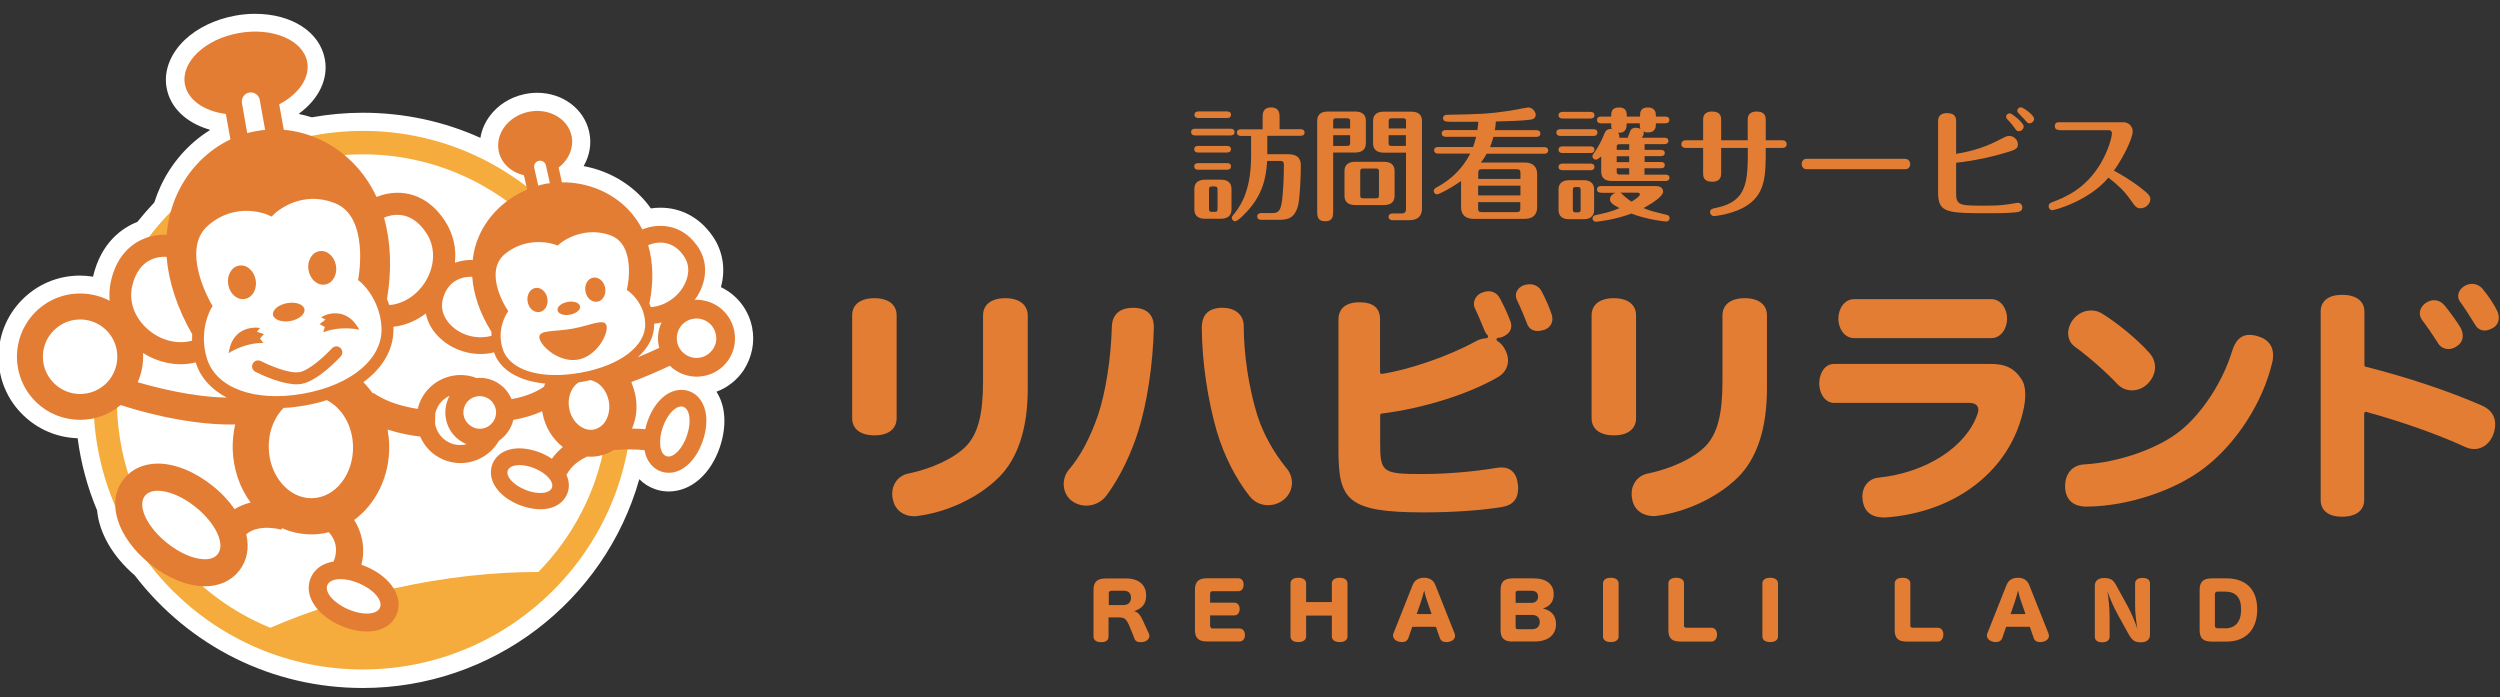 <?xml version="1.0" encoding="utf-8"?>
<!-- Generator: Adobe Illustrator 28.0.0, SVG Export Plug-In . SVG Version: 6.00 Build 0)  -->
<svg version="1.1" id="レイヤー_1" xmlns="http://www.w3.org/2000/svg" xmlns:xlink="http://www.w3.org/1999/xlink" x="0px"
	 y="0px" viewBox="0 0 208 58" style="enable-background:new 0 0 208 58;" xml:space="preserve">
<rect x="0" y="0" width="208" height="58" fill="#333333" stroke="none"/>
<style type="text/css">
	.st0{fill:#E37D34;}
	.st1{fill:#FFFFFF;}
	.st2{fill:#F5AC3C;}
</style>
<g>
	<g>
		<g>
			<g>
				<path class="st0" d="M102.38,10.71c0.12,0,0.34,0.04,0.34,0.28c0,0.25-0.23,0.28-0.34,0.28h-2.94c-0.13,0-0.34-0.04-0.34-0.28
					c0-0.25,0.22-0.28,0.34-0.28H102.38z M102.08,12.14c0.12,0,0.34,0.03,0.34,0.27c0,0.25-0.23,0.28-0.34,0.28h-2.38
					c-0.12,0-0.34-0.03-0.34-0.28c0-0.25,0.23-0.27,0.34-0.27H102.08z M102.08,13.57c0.12,0,0.34,0.03,0.34,0.27
					c0,0.25-0.23,0.28-0.34,0.28h-2.38c-0.12,0-0.34-0.03-0.34-0.27c0-0.26,0.23-0.28,0.34-0.28H102.08z M102.46,17.43
					c0,0.6-0.44,0.77-0.89,0.77h-1.31c-0.52,0-0.89-0.22-0.89-0.77v-1.71c0-0.6,0.44-0.77,0.89-0.77h1.31
					c0.52,0,0.89,0.21,0.89,0.77V17.43z M102.08,9.27c0.12,0,0.34,0.03,0.34,0.27c0,0.26-0.23,0.28-0.34,0.28h-2.36
					c-0.12,0-0.34-0.03-0.34-0.27c0-0.25,0.23-0.28,0.34-0.28H102.08z M101.3,15.78c0-0.2-0.05-0.27-0.26-0.27h-0.18
					c-0.23,0-0.27,0.07-0.27,0.27v1.59c0,0.2,0.05,0.26,0.27,0.26h0.18c0.22,0,0.26-0.06,0.26-0.26V15.78z M104.08,11.31h-0.83
					c-0.11,0-0.34-0.03-0.34-0.28c0-0.24,0.22-0.27,0.34-0.27h1.8V9.73c0-0.25,0-0.79,0.71-0.79c0.7,0,0.7,0.56,0.7,0.79v1.02h1.74
					c0.11,0,0.34,0.03,0.34,0.28c0,0.24-0.22,0.27-0.34,0.27h-2.76v1.53h1.72c1.07,0,1.07,0.67,1.07,1.01c0,0.7-0.07,2.69-0.24,3.3
					c-0.32,1.15-1,1.15-1.75,1.15h-1.3c-0.11,0-0.34-0.03-0.34-0.28c0-0.24,0.22-0.28,0.34-0.28h0.79c0.43,0,0.74,0,0.88-0.71
					c0.18-0.87,0.21-2.8,0.21-3.31c0-0.2-0.05-0.32-0.32-0.32h-1.07c-0.12,1.97-0.68,3.04-1.51,4.02c-0.24,0.28-0.92,1-1.15,1
					c-0.17,0-0.28-0.14-0.28-0.28c0-0.09,0.03-0.15,0.09-0.21c0.51-0.63,1.51-1.86,1.51-4.92V11.31z"/>
				<path class="st0" d="M110.92,17.54c0,0.4,0,0.87-0.66,0.87c-0.67,0-0.67-0.46-0.67-0.85v-7.51c0-0.6,0.43-0.77,0.89-0.77h2.27
					c0.52,0,0.89,0.21,0.89,0.77v1.87c0,0.61-0.45,0.77-0.89,0.77h-1.83V17.54z M112.33,10.69v-0.58c0-0.2-0.05-0.27-0.27-0.27
					h-0.87c-0.22,0-0.27,0.06-0.27,0.27v0.58H112.33z M110.92,11.25v0.89h1.14c0.22,0,0.27-0.07,0.27-0.27v-0.62H110.92z
					 M116.03,16.29c0,0.61-0.43,0.77-0.89,0.77h-2.39c-0.52,0-0.89-0.21-0.89-0.77v-2.06c0-0.61,0.45-0.77,0.89-0.77h2.39
					c0.52,0,0.89,0.21,0.89,0.77V16.29z M114.73,14.29c0-0.21-0.05-0.27-0.26-0.27h-1.04c-0.22,0-0.26,0.07-0.26,0.27v1.94
					c0,0.21,0.04,0.27,0.26,0.27h1.04c0.22,0,0.26-0.07,0.26-0.27V14.29z M115.13,12.7c-0.52,0-0.89-0.21-0.89-0.77v-1.87
					c0-0.6,0.43-0.77,0.89-0.77h2.29c0.52,0,0.89,0.21,0.89,0.77v7.29c0,0.54-0.27,0.97-1.05,0.97h-1.39
					c-0.12,0-0.34-0.04-0.34-0.28c0-0.25,0.23-0.28,0.34-0.28h0.72c0.32,0,0.39-0.14,0.39-0.39V12.7H115.13z M116.98,10.69v-0.58
					c0-0.2-0.04-0.27-0.26-0.27h-0.92c-0.21,0-0.26,0.06-0.26,0.27v0.58H116.98z M115.53,11.25v0.62c0,0.21,0.05,0.27,0.26,0.27
					h1.18v-0.89H115.53z"/>
				<path class="st0" d="M123.69,12.78c-0.16,0.31-0.29,0.5-0.48,0.74h3.63c0.79,0,1.05,0.44,1.05,0.97v2.75
					c0,0.55-0.28,0.97-1.05,0.97h-4.23c-0.78,0-1.05-0.44-1.05-0.97v-2.18c-0.94,0.66-1.85,1.11-1.99,1.11s-0.28-0.11-0.28-0.28
					s0.12-0.23,0.2-0.28c0.73-0.39,1.99-1.18,2.83-2.83h-2.66c-0.11,0-0.34-0.03-0.34-0.28c0-0.24,0.22-0.27,0.34-0.27h2.9
					c0.06-0.18,0.16-0.44,0.26-0.85h-2.53c-0.11,0-0.34-0.03-0.34-0.28c0-0.24,0.22-0.28,0.34-0.28h2.63
					c0.04-0.25,0.06-0.44,0.08-0.69c-1.98,0.01-2.51,0.02-2.72-0.03c-0.22-0.05-0.22-0.24-0.22-0.27c0-0.28,0.29-0.28,0.38-0.28
					c2.72-0.05,3.4-0.07,5.2-0.34c0.23-0.04,1.43-0.27,1.51-0.27c0.35,0,0.62,0.36,0.62,0.61c0,0.23-0.15,0.37-0.44,0.41
					c-0.65,0.09-1.79,0.12-2.87,0.15c-0.03,0.38-0.06,0.56-0.09,0.72h3.45c0.11,0,0.34,0.03,0.34,0.28c0,0.24-0.22,0.28-0.34,0.28
					h-3.57c-0.06,0.21-0.12,0.46-0.28,0.85h4.5c0.11,0,0.34,0.02,0.34,0.27s-0.22,0.28-0.34,0.28H123.69z M126.5,14.89v-0.52
					c0-0.19-0.06-0.29-0.29-0.29h-2.93c-0.23,0-0.29,0.1-0.29,0.29v0.52H126.5z M122.98,15.45v0.81h3.52v-0.81H122.98z
					 M122.98,16.82v0.54c0,0.19,0.06,0.29,0.29,0.29h2.93c0.23,0,0.29-0.1,0.29-0.29v-0.54H122.98z"/>
				<path class="st0" d="M132.57,10.75c0.13,0,0.34,0.04,0.34,0.28c0,0.25-0.23,0.28-0.34,0.28h-2.74c-0.13,0-0.34-0.04-0.34-0.28
					c0-0.25,0.22-0.28,0.34-0.28H132.57z M132.32,9.31c0.13,0,0.34,0.03,0.34,0.28s-0.22,0.27-0.34,0.27h-2.31
					c-0.12,0-0.34-0.03-0.34-0.27c0-0.25,0.23-0.28,0.34-0.28H132.32z M132.32,12.18c0.13,0,0.34,0.03,0.34,0.27
					c0,0.25-0.22,0.28-0.34,0.28h-2.31c-0.12,0-0.34-0.03-0.34-0.28s0.23-0.27,0.34-0.27H132.32z M132.32,13.61
					c0.13,0,0.34,0.03,0.34,0.28s-0.22,0.27-0.34,0.27h-2.31c-0.12,0-0.34-0.03-0.34-0.27c0-0.25,0.23-0.28,0.34-0.28H132.32z
					 M132.63,17.47c0,0.6-0.43,0.77-0.89,0.77h-1.18c-0.52,0-0.89-0.22-0.89-0.77v-1.71c0-0.6,0.45-0.77,0.89-0.77h1.18
					c0.52,0,0.89,0.22,0.89,0.77V17.47z M131.51,15.82c0-0.2-0.04-0.26-0.26-0.26c-0.31,0-0.39,0-0.39,0.26v1.59
					c0,0.2,0.05,0.26,0.27,0.26c0.31,0,0.38,0,0.38-0.26V15.82z M136.82,14.01v0.52h1.75c0.1,0,0.33,0.02,0.33,0.26
					c0,0.24-0.23,0.27-0.33,0.27h-4.46c-0.45,0-0.89-0.17-0.89-0.77v-1.27c-0.32,0.26-0.38,0.26-0.45,0.26
					c-0.17,0-0.28-0.14-0.28-0.28c0-0.09,0.02-0.12,0.06-0.17c0.49-0.66,0.75-1.25,0.93-1.7c0.06-0.15,0.19-0.45,0.62-0.39
					c-0.05-0.12-0.05-0.18-0.05-0.48h-0.84c-0.11,0-0.34-0.03-0.34-0.28s0.22-0.28,0.34-0.28h0.84c0-0.33,0-0.76,0.66-0.76
					c0.63,0,0.64,0.44,0.64,0.76h1.1c0-0.32,0-0.76,0.66-0.76c0.66,0,0.66,0.49,0.66,0.76h0.78c0.1,0,0.34,0.02,0.34,0.28
					c0,0.25-0.23,0.28-0.34,0.28h-0.78c0,0.28,0,0.76-0.67,0.76c-0.19,0-0.3-0.05-0.37-0.09c0.02,0.05,0.03,0.09,0.03,0.15
					c0,0.18-0.13,0.33-0.17,0.38h1.9c0.09,0,0.32,0.02,0.32,0.26c0,0.24-0.22,0.27-0.32,0.27h-1.66v0.48h1.36
					c0.09,0,0.32,0.02,0.32,0.26c0,0.24-0.23,0.26-0.32,0.26h-1.36v0.49h1.36c0.09,0,0.32,0.01,0.32,0.26
					c0,0.24-0.23,0.26-0.32,0.26H136.82z M133.21,16.03c-0.12,0-0.34-0.03-0.34-0.27c0-0.25,0.23-0.28,0.34-0.28h4.56
					c0.6,0,0.6,0.42,0.6,0.46c0,0.49-1.36,1.22-1.63,1.37c0.54,0.23,0.68,0.26,1.95,0.57c0.21,0.05,0.22,0.22,0.22,0.27
					c0,0.15-0.11,0.28-0.28,0.28c-0.12,0-1.57-0.15-2.9-0.66c-1.45,0.55-2.94,0.68-2.95,0.68c-0.14,0-0.28-0.11-0.28-0.28
					c0-0.02,0-0.22,0.25-0.27c0.84-0.18,1.25-0.27,1.99-0.58c-0.65-0.34-0.79-0.51-0.79-0.74c0-0.21,0.17-0.45,0.49-0.54H133.21z
					 M135.55,12.48V12h-0.78c-0.22,0-0.26,0.06-0.26,0.26v0.21H135.55z M134.51,13v0.49h1.04V13H134.51z M134.51,14.01v0.24
					c0,0.2,0.04,0.27,0.26,0.27h0.78v-0.52H134.51z M135.34,10.26c0,0.31-0.01,0.83-0.72,0.78c0.06,0.09,0.14,0.22,0.1,0.42h0.7
					c0.03-0.08,0.19-0.5,0.23-0.59c0.04-0.1,0.19-0.24,0.42-0.24c0.02,0,0.2,0,0.42,0.09c-0.06-0.12-0.06-0.21-0.06-0.46H135.34z
					 M134.79,16.03c0.07,0.02,0.09,0.03,0.19,0.14c0.3,0.3,0.65,0.53,0.76,0.61c0.2-0.12,0.7-0.43,0.7-0.61
					c0-0.06-0.04-0.14-0.19-0.14H134.79z"/>
				<path class="st0" d="M145.41,11.67v-1.7c0-0.17,0-0.69,0.75-0.69c0.75,0,0.75,0.5,0.75,0.69v1.7h1.36c0.21,0,0.38,0.1,0.38,0.32
					c0,0.07,0,0.32-0.38,0.32h-1.36c0,2.2,0,3.7-1.46,4.72c-1.13,0.79-2.8,0.95-2.85,0.95c-0.16,0-0.32-0.14-0.32-0.33
					c0-0.26,0.16-0.29,0.56-0.37c2.58-0.54,2.58-2.27,2.58-4.97h-2.22v2.1c0,0.19,0,0.71-0.75,0.71c-0.75,0-0.75-0.48-0.75-0.71
					v-2.1h-1.42c-0.2,0-0.39-0.08-0.39-0.31c0-0.31,0.28-0.33,0.39-0.33h1.42V9.99c0-0.19,0-0.71,0.74-0.71
					c0.76,0,0.76,0.48,0.76,0.71v1.68H145.41z"/>
				<path class="st0" d="M158.51,13.22c0.35,0,0.42,0.32,0.42,0.42c0,0.25-0.15,0.44-0.42,0.44h-8.19c-0.35,0-0.42-0.3-0.42-0.43
					c0-0.08,0.03-0.44,0.42-0.44H158.51z"/>
				<path class="st0" d="M162.75,16.14c0,0.97,0.42,0.97,2.32,0.97c0.87,0,1.31-0.01,2.08-0.12c0.11-0.01,0.63-0.12,0.74-0.12
					c0.18,0,0.37,0.15,0.37,0.39c0,0.35-0.34,0.38-0.6,0.41c-0.24,0.02-0.63,0.07-1.96,0.07c-3.75,0-4.45,0-4.45-1.75v-5.87
					c0-0.2,0-0.71,0.75-0.71c0.75,0,0.75,0.48,0.75,0.71v2.68c1.37-0.22,2.51-0.59,3.7-1.22c0.42-0.22,0.53-0.27,0.72-0.27
					c0.42,0,0.72,0.36,0.72,0.7c0,0.42-0.25,0.48-1.64,0.87c-1.42,0.39-2.93,0.61-3.5,0.66V16.14z M168.37,10.52
					c0,0.22-0.2,0.4-0.41,0.4c-0.16,0-0.2-0.06-0.41-0.36c-0.22-0.31-0.41-0.5-0.53-0.62c-0.05-0.05-0.11-0.12-0.11-0.23
					c0-0.17,0.17-0.29,0.33-0.28C167.41,9.46,168.37,10.21,168.37,10.52z M169.24,9.89c0,0.18-0.17,0.37-0.38,0.37
					c-0.15,0-0.18-0.04-0.42-0.32c-0.09-0.1-0.3-0.32-0.49-0.51c-0.05-0.04-0.11-0.11-0.11-0.22c0-0.07,0.05-0.28,0.32-0.28
					C168.28,8.92,169.24,9.55,169.24,9.89z"/>
				<path class="st0" d="M171.34,10.81c-0.11,0-0.38,0-0.38-0.32c0-0.32,0.27-0.32,0.38-0.32h5.32c0.52,0,0.78,0.42,0.78,0.77
					c0,0.53-0.72,2.08-1.56,3.26c0.36,0.19,1.38,0.75,2.37,1.54c0.55,0.43,0.66,0.61,0.66,0.82c0,0.4-0.38,0.77-0.82,0.77
					c-0.33,0-0.44-0.14-0.87-0.76c-0.5-0.7-1.08-1.25-1.8-1.79c-1.62,1.94-4.47,2.71-4.67,2.71c-0.16,0-0.3-0.14-0.3-0.33
					c0-0.23,0.18-0.29,0.27-0.33c0.98-0.37,2.8-1.06,4.09-3.29c0.62-1.07,0.9-2.13,0.9-2.45c0-0.13-0.07-0.26-0.26-0.26H171.34z"/>
			</g>
		</g>
	</g>
	<g>
		<g>
			<path class="st1" d="M62.58,27.26c-0.29-1.51-1.28-2.74-2.6-3.37c0.42-1.51,0.16-3.07-0.75-4.33c-1.05-1.47-2.57-2.28-4.28-2.28
				c-0.29,0-0.56,0.02-0.8,0.06c-0.24-0.35-0.51-0.67-0.8-0.97c-1.27-1.32-2.95-2.21-4.79-2.55c0.5-0.87,0.68-1.87,0.46-2.85
				c-0.42-1.91-2.2-3.25-4.33-3.25c-0.36,0-0.72,0.04-1.08,0.12c-1.17,0.25-2.18,0.9-2.86,1.81c-0.41,0.55-0.68,1.18-0.78,1.82
				c-3.05-1.38-6.37-2.09-9.79-2.09c-1.41,0-2.84,0.13-4.24,0.38c-0.35-0.11-0.7-0.2-1.05-0.27l-0.01-0.04
				c1.64-1.2,2.45-2.86,2.15-4.52c-0.41-2.26-2.74-3.78-5.81-3.78c-0.54,0-1.09,0.05-1.64,0.15c-1.65,0.3-3.14,1.01-4.2,2.01
				c-1.21,1.15-1.77,2.6-1.52,3.99c0.3,1.66,1.64,2.93,3.59,3.49l0.01,0.04c-1.77,1.1-3.21,2.74-4.11,4.69
				c-0.19,0.42-0.36,0.86-0.51,1.32c-0.49,0.52-0.96,1.06-1.41,1.62c-1.26,0.5-3.02,1.7-3.69,4.56c-0.36-0.06-0.73-0.09-1.09-0.09
				c-1.86,0-3.59,0.74-4.88,2.08c-1.25,1.3-1.92,3.02-1.89,4.82c0.04,1.81,0.77,3.49,2.08,4.74c1.22,1.17,2.81,1.84,4.5,1.89
				c0.27,2.06,0.81,4.08,1.62,6.01c0.17,1.87,1.29,3.82,3.12,5.39c4.58,5.96,11.48,9.38,18.98,9.38c10.77,0,20.12-7.18,23.01-17.37
				c0.37,0.37,0.82,0.66,1.32,0.83c0.29,0.1,0.59,0.16,0.9,0.18c0.07,0,0.14,0.01,0.22,0.01c1.85,0,3.48-1.41,4.26-3.68
				c0.33-0.96,0.45-1.97,0.34-2.85c-0.08-0.67-0.3-1.27-0.62-1.77c0.91-0.34,1.69-0.95,2.25-1.77
				C62.56,29.74,62.82,28.49,62.58,27.26z"/>
			<g>
				<g>
					<path class="st2" d="M10.44,27.92c0.07-0.25,0.14-0.51,0.22-0.76C10.24,26.47,10,25.64,10,24.75c0-2.43,1.81-4.39,4.05-4.39
						c0.1,0,0.19,0.01,0.29,0.02c3.75-4.6,9.46-7.54,15.85-7.54c5.71,0,10.87,2.35,14.59,6.14c0.66-0.29,1.39-0.48,2.18-0.53
						c-4.11-4.63-10.1-7.56-16.76-7.56c-9.87,0-18.27,6.42-21.25,15.3c0.22,0.14,0.43,0.3,0.63,0.49
						C9.94,27.04,10.23,27.47,10.44,27.92z"/>
					<path class="st2" d="M52.35,29.97c-0.51,0.46-1.12,0.88-1.81,1.23c0,0.03,0,0.06,0,0.09c0.99,0.43,1.69,1.48,1.69,2.72
						c0,1.33-0.8,2.43-1.89,2.79c-0.72,4.16-2.71,7.89-5.55,10.79c-3.64-0.01-7.71,0.42-11.94,1.35c-0.4,0.09-0.79,0.18-1.19,0.27
						c0.58,0.67,0.8,1.37,0.52,1.88c-0.45,0.8-2.02,0.77-3.52-0.07c-0.38-0.21-0.71-0.45-0.99-0.71c-1.84,0.58-3.57,1.22-5.18,1.92
						c-3.14-1.28-5.89-3.32-8.03-5.89c-0.28-0.14-0.55-0.3-0.82-0.49c-1.76-1.24-2.64-3.08-2.17-4.32
						c-1.12-2.52-1.74-5.31-1.74-8.24c0-0.27,0.01-0.54,0.02-0.81c-0.03,0.03-0.04,0.06-0.07,0.09c-0.54,0.56-1.2,0.92-1.9,1.11
						c0.21,12.18,10.18,22.02,22.4,22.02c12.36,0,22.41-10.06,22.41-22.41C52.59,32.16,52.51,31.05,52.35,29.97z"/>
				</g>
				<g>
					<path class="st0" d="M24.16,26.71c0.72-0.13,1.24-0.57,1.17-0.98c-0.07-0.41-0.72-0.64-1.44-0.51
						c-0.72,0.13-1.25,0.57-1.17,0.98C22.79,26.61,23.44,26.83,24.16,26.71z"/>
					<path class="st0" d="M27.06,23.67c0.63-0.11,1.03-0.83,0.89-1.59c-0.14-0.77-0.76-1.3-1.39-1.18
						c-0.63,0.11-1.03,0.83-0.89,1.59C25.81,23.26,26.43,23.79,27.06,23.67z"/>
					<path class="st0" d="M21.03,30.26C20.9,30.5,21,30.8,21.24,30.93c0.25,0.13,2.5,1.25,3.85,1.01c1.35-0.24,3.07-2.08,3.26-2.29
						c0.19-0.2,0.17-0.52-0.03-0.7c-0.2-0.19-0.52-0.17-0.7,0.03c-0.46,0.5-1.84,1.83-2.7,1.98c-0.87,0.16-2.62-0.61-3.22-0.92
						C21.45,29.92,21.15,30.01,21.03,30.26z"/>
					<path class="st0" d="M20.38,24.87c0.63-0.11,1.03-0.83,0.89-1.59c-0.14-0.77-0.76-1.3-1.39-1.18
						c-0.63,0.11-1.03,0.83-0.89,1.59C19.12,24.46,19.75,24.99,20.38,24.87z"/>
					<path class="st0" d="M20.82,27.3c-0.53,0.09-1.46,0.45-1.74,1.79l-0.06,0.29l0.25-0.15c0.01,0,0.77-0.44,1.73-0.62
						c0.22-0.04,0.44-0.06,0.65-0.07l0.26-0.01l-0.28-0.36l0.33-0.38l-0.59-0.19l0.27-0.31l-0.25-0.03
						C21.4,27.26,21.15,27.24,20.82,27.3z"/>
					<path class="st0" d="M27.49,26.1c-0.33,0.06-0.55,0.17-0.56,0.18l-0.22,0.11l0.37,0.2l-0.49,0.38l0.44,0.24l-0.14,0.44
						l0.25-0.09c0.2-0.07,0.41-0.13,0.64-0.16c0.97-0.17,1.83-0.02,1.83-0.02l0.29,0.05l-0.16-0.25
						C29.01,26.02,28.02,26.01,27.49,26.1z"/>
					<path class="st0" d="M61.09,27.54c-0.27-1.43-1.48-2.5-2.94-2.59c-0.12-0.01-0.23-0.01-0.35,0c0.15-0.2,0.29-0.42,0.4-0.64
						c0.68-1.33,0.61-2.74-0.2-3.87c-1.43-2-3.49-1.8-4.56-1.35c-0.31-0.61-0.7-1.17-1.18-1.67c-1.41-1.46-3.44-2.27-5.51-2.25
						l-0.27-1.23c0.84-0.65,1.29-1.66,1.07-2.65c-0.32-1.46-1.93-2.34-3.6-1.98c-1.67,0.36-2.77,1.84-2.45,3.3
						c0.22,1,1.05,1.73,2.09,1.97l0.27,1.19c-1.78,0.75-3.25,2.14-4.01,3.88c-0.28,0.64-0.45,1.3-0.52,1.98
						c-0.42-0.02-0.94,0.04-1.48,0.23c0.13-1.21-0.14-2.42-0.82-3.46c-1.8-2.77-4.33-2.59-5.7-2.01c-0.51-1.09-1.18-2.06-2.01-2.89
						c-1.58-1.58-3.61-2.52-5.71-2.7l-0.38-2.12c1.6-0.84,2.57-2.19,2.33-3.51c-0.33-1.84-2.88-2.92-5.69-2.42
						c-2.81,0.5-4.82,2.41-4.49,4.25c0.24,1.32,1.61,2.25,3.41,2.48l0.38,2.12c-1.9,0.9-3.48,2.49-4.42,4.52
						c-0.49,1.07-0.79,2.21-0.88,3.41c-1.48-0.07-3.91,0.64-4.64,3.86c-0.12,0.54-0.15,1.09-0.11,1.63c-0.75-0.39-1.58-0.6-2.45-0.6
						c-1.44,0-2.79,0.57-3.79,1.61c-0.97,1.01-1.49,2.34-1.47,3.75c0.03,1.4,0.6,2.71,1.61,3.69C4,34.41,5.3,34.93,6.66,34.93
						c0,0,0,0,0,0c1.25,0,2.43-0.43,3.38-1.23c1.06,0.35,5.19,1.62,9.13,1.62c0.13,0,0.27,0,0.4-0.01
						c-0.15,0.65-0.22,1.33-0.21,2.02c0.04,1.71,0.59,3.26,1.49,4.48c-0.45,0.11-0.9,0.28-1.33,0.55c-0.48-0.69-1.1-1.36-1.82-1.93
						c-1.47-1.18-3.13-1.86-4.56-1.86c-1.17,0-2.18,0.45-2.83,1.27c-1.51,1.88-0.59,4.86,2.18,7.09c1.47,1.18,3.13,1.85,4.56,1.85
						c1.17,0,2.18-0.45,2.83-1.27c0.67-0.83,0.88-1.91,0.61-3.06c1.05-0.91,2.91-0.39,2.93-0.38l0.04-0.13
						c0.76,0.34,1.58,0.52,2.45,0.52l0.13,0c0.45-0.01,0.89-0.07,1.31-0.18c0.31,0.32,0.93,1.17,0.4,2.44
						c-0.9,0.14-1.57,0.61-1.89,1.34c-0.62,1.42,0.43,3.11,2.5,4c0.73,0.32,1.48,0.48,2.16,0.48c1.19,0,2.09-0.51,2.47-1.39
						c0.62-1.42-0.43-3.11-2.5-4c-0.14-0.06-0.28-0.11-0.42-0.16c0.38-1.52-0.03-2.82-0.6-3.73c1.8-1.33,2.97-3.63,2.91-6.22
						c-0.01-0.44-0.06-0.88-0.13-1.3c1.01,0.33,1.98,0.5,2.71,0.58c0.31,0.72,0.85,1.35,1.58,1.75c0.48,0.27,1,0.42,1.55,0.45
						c1.39,0.09,2.73-0.64,3.42-1.85c0.6-0.41,1.03-1.03,1.2-1.74c0.98-0.16,1.78-0.43,2.4-0.72c0.01,0.06,0.02,0.12,0.03,0.18
						c0.22,1.17,0.85,2.15,1.69,2.8c-0.34,0.28-0.65,0.6-0.91,0.98c-0.29-0.2-0.62-0.37-0.99-0.52c-0.49-0.19-1-0.31-1.47-0.34
						c-1.21-0.08-2.14,0.41-2.49,1.3c-0.29,0.74-0.09,1.57,0.55,2.28c0.42,0.46,1.02,0.86,1.71,1.13c0.49,0.19,1,0.31,1.48,0.34
						c1.21,0.08,2.14-0.41,2.49-1.3c0.2-0.5,0.16-1.04-0.07-1.54c0.37-0.72,1-1.21,1.74-1.54c0.02,0,0.04,0,0.06,0.01
						c0.3,0.02,0.6,0,0.9-0.06c0.44-0.08,0.84-0.25,1.21-0.48c0.92-0.09,1.83-0.07,2.58,0c0.05,0.26,0.12,0.5,0.23,0.72
						c0.25,0.51,0.66,0.89,1.16,1.06c0.16,0.06,0.33,0.09,0.51,0.1c1.21,0.08,2.37-0.97,2.95-2.65c0.26-0.74,0.35-1.51,0.27-2.17
						c-0.13-0.98-0.64-1.7-1.42-1.97c-0.16-0.06-0.33-0.09-0.51-0.1h0c-1.21-0.08-2.37,0.96-2.95,2.65
						c-0.07,0.21-0.13,0.42-0.17,0.62c-0.34-0.03-0.71-0.05-1.11-0.05c0.37-0.84,0.47-1.79,0.29-2.74c-0.08-0.4-0.2-0.78-0.36-1.13
						c1.21-0.44,2.33-0.94,3.22-1.36c0.53,0.52,1.24,0.85,2.03,0.9c0.27,0.02,0.54,0,0.81-0.05c0.84-0.16,1.57-0.64,2.05-1.35
						C61.08,29.23,61.26,28.38,61.09,27.54z M31.61,50.56c-0.14,0.32-0.55,0.49-1.09,0.49c-0.46,0-1.01-0.12-1.56-0.36
						c-1.21-0.52-1.98-1.43-1.72-2.02c0.14-0.32,0.55-0.49,1.09-0.49c0.46,0,1,0.12,1.56,0.36C31.1,49.06,31.87,49.96,31.61,50.56z
						 M45.92,40.58c-0.12,0.32-0.57,0.47-1.13,0.43c-0.33-0.02-0.69-0.1-1.06-0.25c-1.01-0.4-1.68-1.13-1.48-1.63
						c0.13-0.32,0.57-0.46,1.13-0.43c0.32,0.02,0.69,0.1,1.06,0.25C45.45,39.35,46.11,40.08,45.92,40.58z M55.14,35.55
						c0.36-1.04,1.03-1.76,1.57-1.73c0.05,0,0.1,0.01,0.14,0.03c0.56,0.19,0.69,1.26,0.3,2.4c-0.36,1.04-1.03,1.77-1.57,1.73
						c-0.05,0-0.1-0.01-0.14-0.03C54.89,37.76,54.75,36.69,55.14,35.55z M54.8,28.75c0.01,0.06,0.03,0.13,0.05,0.19
						c-0.53,0.25-1.14,0.52-1.79,0.79c0.9-0.81,1.4-1.77,1.37-2.8c0.09-0.01,0.19-0.01,0.28-0.03c0.11-0.02,0.22-0.05,0.33-0.07
						C54.76,27.42,54.68,28.09,54.8,28.75z M50.65,33.36c0.11,0.58,0.02,1.15-0.24,1.62c-0.24,0.41-0.6,0.68-1.01,0.76
						c-0.9,0.17-1.83-0.63-2.04-1.74c-0.11-0.58-0.02-1.15,0.25-1.62c0.14-0.25,0.33-0.44,0.54-0.57c0.09-0.01,0.18-0.03,0.28-0.04
						c0.24-0.04,0.47-0.09,0.69-0.14C49.84,31.75,50.47,32.45,50.65,33.36z M56.86,21.25c0.68,0.94,0.35,1.92,0.09,2.42
						c-0.55,1.07-1.65,1.8-2.8,1.88c-0.04-0.1-0.08-0.21-0.12-0.3c0.36-1.77,0.32-3.41-0.1-4.85
						C54.33,20.22,55.78,19.74,56.86,21.25z M44.45,13.97c-0.06-0.27,0.11-0.53,0.38-0.59c0.27-0.06,0.53,0.11,0.59,0.38l0.33,1.48
						c-0.1,0.01-0.19,0.03-0.29,0.04c-0.23,0.04-0.46,0.1-0.68,0.16L44.45,13.97z M42.04,21.11c0.59-0.47,1.24-0.77,1.96-0.9
						c1.22-0.22,2.17,0.14,2.18,0.14l0.22,0.08l0.17-0.15c0.01-0.01,0.79-0.68,1.99-0.89c0.71-0.13,1.44-0.08,2.15,0.16
						c2.26,0.74,1.5,4.3,1.49,4.33l-0.05,0.24l0.2,0.15c0.05,0.04,1.27,0.94,1.33,2.65c0.07,1.86-2.09,3.5-5.38,4.09
						c-3.29,0.59-5.89-0.19-6.47-1.96c-0.53-1.62,0.29-2.89,0.32-2.95l0.14-0.21l-0.13-0.21C42.12,25.66,40.18,22.59,42.04,21.11z
						 M39.29,23.03c0.11,1.49,0.64,3.05,1.6,4.58c-0.01,0.1,0,0.21,0,0.33c-1.11,0.31-2.4,0.02-3.28-0.79
						c-0.41-0.38-1.06-1.18-0.76-2.29C37.34,23.04,38.89,23.01,39.29,23.03z M35.48,19.4c0.73,1.12,0.73,2.56,0.02,3.85
						c-0.68,1.23-1.88,2.04-3.11,2.13c-0.06-0.17-0.12-0.34-0.19-0.49c0.41-2.48,0.32-4.77-0.25-6.78
						C32.42,17.9,34.12,17.32,35.48,19.4z M20.13,8.57c-0.07-0.41,0.2-0.8,0.61-0.87c0.41-0.07,0.8,0.2,0.87,0.61l0.45,2.5
						c-0.25,0.02-0.5,0.05-0.75,0.1c-0.25,0.04-0.49,0.1-0.74,0.17L20.13,8.57z M17.28,18.79c0.7-0.62,1.49-1.02,2.36-1.17
						c1.47-0.27,2.64,0.25,2.65,0.26l0.31,0.14l0.24-0.24c0.01-0.01,0.94-0.9,2.4-1.16c0.86-0.16,1.74-0.06,2.62,0.28
						c2.84,1.1,1.99,6.06,1.98,6.11l-0.05,0.29L30,23.47c0.02,0.01,1.61,1.36,1.74,3.76c0.14,2.58-2.47,4.8-6.5,5.52
						c-4.03,0.72-7.25-0.45-8.02-2.91c-0.72-2.31,0.31-4.11,0.32-4.13l0.15-0.25l-0.15-0.25C17.52,25.16,15,20.81,17.28,18.79z
						 M11.9,29.37c1.25,0.79,2.7,1.1,4.06,0.85c0.11-0.02,0.21-0.05,0.32-0.07c0.4,1.28,1.32,2.27,2.59,2.93
						c-2.87-0.05-5.91-0.84-7.41-1.28C11.8,31.02,11.95,30.19,11.9,29.37z M11,23.8c0.55-2.42,2.35-2.47,2.86-2.43
						c0.17,2.08,0.88,4.26,2.13,6.44c-0.01,0.17-0.01,0.35-0.01,0.53c-1.19,0.34-2.59,0-3.66-0.92C11.2,26.45,10.7,25.1,11,23.8z
						 M8.9,31.83c-0.59,0.61-1.38,0.95-2.23,0.95c-0.81,0-1.57-0.31-2.15-0.87c-0.6-0.58-0.94-1.35-0.95-2.17
						c-0.02-0.83,0.29-1.61,0.87-2.21c0.59-0.61,1.38-0.95,2.23-0.95c0.81,0,1.57,0.31,2.15,0.87C10.04,28.63,10.08,30.59,8.9,31.83
						z M18.11,46.11c-0.23,0.29-0.61,0.42-1.07,0.42c-0.87,0-2.06-0.48-3.15-1.36c-1.67-1.34-2.49-3.09-1.83-3.92
						c0.23-0.29,0.61-0.42,1.07-0.42c0.87,0,2.06,0.48,3.15,1.36C17.95,43.53,18.77,45.29,18.11,46.11z M25.97,41.45l-0.07,0
						c-1.9,0-3.49-1.88-3.54-4.18c-0.03-1.18,0.34-2.28,1.03-3.11c0.07-0.08,0.14-0.15,0.2-0.22c0.59-0.03,1.2-0.1,1.82-0.21
						c0.63-0.11,1.22-0.26,1.78-0.44c1.26,0.65,2.14,2.11,2.18,3.82C29.43,39.46,27.9,41.41,25.97,41.45z M30.23,31.8
						c1.66-1.21,2.59-2.83,2.5-4.61c0.11-0.01,0.22-0.03,0.33-0.05c0.85-0.15,1.66-0.52,2.37-1.06c0.15,0.77,0.56,1.49,1.22,2.09
						c1.12,1.03,2.72,1.47,4.18,1.21c0.09-0.02,0.18-0.05,0.27-0.07c0.5,1.48,2.09,2.4,4.25,2.6c-0.03,0.09-0.06,0.17-0.09,0.26
						c-0.44,0.31-1.32,0.8-2.7,1.04c-0.41-1-1.36-1.7-2.47-1.77c-0.15-0.01-0.3,0-0.45,0.01c-0.35-0.14-0.71-0.22-1.09-0.24
						c-1.41-0.09-2.76,0.65-3.44,1.88c-0.16,0.3-0.28,0.61-0.35,0.93c-1.09-0.17-2.57-0.53-3.68-1.33l-0.04,0.06
						C30.79,32.42,30.52,32.09,30.23,31.8z M38.79,33.55c0.21-0.3,0.51-0.5,0.87-0.57c0.11-0.02,0.23-0.03,0.34-0.02
						c0.62,0.04,1.13,0.49,1.25,1.1c0.14,0.73-0.35,1.45-1.08,1.59c-0.72,0.14-1.45-0.36-1.59-1.08
						C38.51,34.21,38.59,33.85,38.79,33.55z M36.21,34.43L36.21,34.43l-0.01,0.85c0,0,0,0,0,0L36.21,34.43z M37.28,36.77
						c-0.59-0.32-0.96-0.88-1.08-1.49l0.01-0.86c0.04-0.2,0.12-0.4,0.22-0.59c0.22-0.4,0.57-0.71,0.98-0.9
						c-0.33,0.59-0.43,1.26-0.31,1.92c0.18,0.97,0.84,1.75,1.72,2.11C38.31,37.08,37.75,37.04,37.28,36.77z M59.31,29.06
						c-0.25,0.36-0.62,0.61-1.05,0.69c-0.89,0.18-1.76-0.43-1.92-1.3c-0.08-0.43,0.01-0.87,0.25-1.23c0.25-0.36,0.62-0.61,1.05-0.69
						c0.14-0.03,0.28-0.03,0.41-0.03c0.75,0.05,1.37,0.59,1.51,1.33C59.65,28.27,59.56,28.7,59.31,29.06z"/>
					<path class="st0" d="M47.42,26.18c0.52-0.09,0.9-0.41,0.84-0.7c-0.05-0.29-0.52-0.46-1.03-0.36c-0.52,0.09-0.9,0.41-0.84,0.7
						C46.43,26.11,46.9,26.28,47.42,26.18z"/>
					<path class="st0" d="M49.71,25.1c0.45-0.08,0.74-0.6,0.64-1.15c-0.1-0.55-0.55-0.93-1-0.85c-0.46,0.08-0.74,0.59-0.64,1.15
						C48.8,24.8,49.25,25.18,49.71,25.1z"/>
					<path class="st0" d="M44.9,25.96c0.45-0.08,0.74-0.6,0.64-1.15c-0.1-0.55-0.55-0.93-1-0.85c-0.45,0.08-0.74,0.59-0.64,1.14
						C43.99,25.66,44.44,26.04,44.9,25.96z"/>
					<path class="st0" d="M44.88,28.13c0.13,0.71,1.66,2.06,3.21,1.79c1.54-0.28,2.51-2.08,2.38-2.79c-0.13-0.71-1.3-0.06-2.85,0.22
						C46.08,27.62,44.75,27.42,44.88,28.13z"/>
				</g>
			</g>
		</g>
		<g>
			<g>
				<path class="st0" d="M74.6,34.79v-8.55c0-0.9-0.69-1.43-1.85-1.43c-1.16,0-1.85,0.53-1.85,1.43v8.55c0,0.9,0.69,1.43,1.85,1.43
					C73.91,36.23,74.6,35.69,74.6,34.79z"/>
				<path class="st0" d="M83.64,24.81c-1.16,0-1.85,0.53-1.85,1.43v5.47c0,2.76-0.42,4.37-1.4,5.4c-0.97,1-2.82,1.88-4.82,2.29
					c-0.81,0.17-1.34,0.84-1.34,1.7c0,0.2,0.03,0.39,0.08,0.55c0.19,0.79,0.86,1.3,1.72,1.3l0.06,0c0.08,0,0.16,0,0.24-0.02
					c2.48-0.31,5.07-1.53,6.75-3.19c1.61-1.59,2.43-4.09,2.43-7.42v-6.09C85.49,25.35,84.8,24.81,83.64,24.81z"/>
				<path class="st0" d="M104.62,34.59c-0.71-2.28-1.14-5.06-1.14-7.46c0-0.92-0.69-1.52-1.75-1.52h-0.17
					c-1.06,0.06-1.57,0.61-1.57,1.68c0.02,2.84,0.49,6,1.27,8.67c0.6,1.99,1.57,3.89,2.72,5.34c0.39,0.48,0.92,0.73,1.53,0.73
					c0.48,0,0.93-0.16,1.3-0.46c0.44-0.36,0.68-0.86,0.68-1.4c0-0.43-0.16-0.88-0.45-1.21C105.96,37.64,105.1,36.08,104.62,34.59z"
					/>
				<path class="st0" d="M94.41,25.61l-0.15,0c-1.08,0-1.71,0.55-1.75,1.52c-0.08,2.75-0.52,5.52-1.16,7.43
					c-0.65,1.87-1.47,3.42-2.4,4.49c-0.29,0.34-0.45,0.78-0.45,1.23c0,0.49,0.2,0.97,0.55,1.29c0.36,0.32,0.84,0.5,1.33,0.5
					c0.65,0,1.28-0.31,1.67-0.83c1.09-1.46,2.06-3.45,2.68-5.45c0.72-2.33,1.19-5.43,1.27-8.49C96.02,26.24,95.49,25.67,94.41,25.61
					z"/>
				<path class="st0" d="M128.23,24.18c-0.19-0.33-0.54-0.53-0.95-0.53c-0.18,0-0.34,0.03-0.47,0.07c-0.42,0.15-0.69,0.48-0.69,0.86
					c0,0.14,0.04,0.29,0.11,0.43c0.3,0.61,0.62,1.4,0.83,1.94c0.15,0.39,0.46,0.59,0.88,0.59c0.15,0,0.32-0.03,0.55-0.1
					c0.41-0.14,0.67-0.49,0.67-0.9c0-0.12-0.02-0.23-0.06-0.38C128.91,25.58,128.58,24.82,128.23,24.18z"/>
				<path class="st0" d="M124.92,38.89c-0.12,0-0.23,0.02-0.36,0.03c-1.97,0.33-4.24,0.52-6.22,0.52c-3.31,0-3.51-0.14-3.51-2.55
					v-2.35c0-0.07,0.05-0.13,0.12-0.13c3.52-0.44,7.34-1.65,9.75-3.08c0.48-0.29,0.77-0.8,0.77-1.35c0-0.34-0.12-0.71-0.33-1.04
					c-0.15-0.25-0.35-0.44-0.57-0.58c-0.05-0.03-0.07-0.09-0.06-0.15c0.02-0.06,0.07-0.1,0.13-0.1c0.11,0,0.24-0.03,0.39-0.09
					c0.47-0.21,0.71-0.51,0.71-0.91c0-0.13-0.03-0.27-0.07-0.37c-0.2-0.55-0.54-1.3-0.88-1.92c-0.2-0.38-0.54-0.59-0.95-0.59
					c-0.14,0-0.28,0.03-0.45,0.09c-0.45,0.13-0.76,0.52-0.76,0.97c0,0.15,0.03,0.26,0.08,0.35c0.22,0.47,0.54,1.19,0.82,1.9
					c0.07,0.16,0.17,0.29,0.24,0.36c0.04,0.04,0.05,0.1,0.03,0.15c-0.02,0.05-0.07,0.08-0.12,0.09c-0.35,0.02-0.68,0.12-1,0.31
					c-2.18,1.19-5.49,2.33-7.72,2.66c-0.03,0-0.06-0.01-0.09-0.03c-0.03-0.02-0.05-0.06-0.05-0.1v-4.4c0-0.96-0.56-1.43-1.73-1.43
					c-1.1,0-1.73,0.52-1.73,1.43v10.84c0,4.16,0.7,5.21,7.09,5.21c2.47,0,4.85-0.17,6.53-0.45c0.88-0.15,1.33-0.66,1.33-1.55
					c0-0.08,0-0.18-0.02-0.29C126.21,39.4,125.72,38.89,124.92,38.89z"/>
				<path class="st0" d="M136.12,34.79v-8.55c0-0.9-0.69-1.43-1.85-1.43c-1.16,0-1.85,0.53-1.85,1.43v8.55
					c0,0.9,0.69,1.43,1.85,1.43C135.43,36.23,136.12,35.69,136.12,34.79z"/>
				<path class="st0" d="M145.16,24.81c-1.16,0-1.85,0.53-1.85,1.43v5.47c0,2.76-0.42,4.37-1.4,5.4c-0.97,1-2.82,1.88-4.82,2.29
					c-0.81,0.17-1.34,0.84-1.34,1.7c0,0.2,0.03,0.39,0.07,0.55c0.19,0.8,0.87,1.29,1.78,1.29h0c0.08,0,0.16,0,0.23-0.02
					c2.44-0.3,5.09-1.55,6.75-3.19c1.61-1.59,2.43-4.09,2.43-7.42v-6.09C147.01,25.35,146.32,24.81,145.16,24.81z M137.6,42.82
					L137.6,42.82L137.6,42.82L137.6,42.82z"/>
				<path class="st0" d="M154.26,28.13h11.42c0.82,0,1.31-0.82,1.31-1.62c0-0.8-0.49-1.62-1.31-1.62h-11.42
					c-0.82,0-1.31,0.82-1.31,1.62C152.95,27.31,153.44,28.13,154.26,28.13z"/>
				<path class="st0" d="M165.66,30.28h-13.07c-0.8,0-1.23,0.83-1.23,1.62c0,0.8,0.46,1.62,1.23,1.62h11.27
					c0.69,0,0.74,0.44,0.74,0.57c0,0.1-0.02,0.22-0.07,0.35c-0.94,2.74-4.25,4.88-8.23,5.3c-0.8,0.07-1.35,0.71-1.35,1.58
					c0,0.13,0.02,0.27,0.04,0.42c0.15,0.84,0.75,1.31,1.69,1.31h0.24c0,0,0.01,0,0.01,0c5.93-0.45,10.42-4.03,11.45-9.1
					c0.08-0.4,0.12-0.77,0.12-1.09c0-0.62-0.12-1.07-0.39-1.42C167.55,30.62,166.82,30.28,165.66,30.28z"/>
				<path class="st0" d="M187.93,28c-0.31-0.1-0.55-0.14-0.77-0.14c-0.7,0-1.18,0.45-1.46,1.39c-0.77,2.51-2.45,5.09-4.27,6.57
					c-1.85,1.5-5.16,2.66-8.04,2.82c-0.95,0.05-1.57,0.76-1.57,1.78v0.2c0.08,1,0.7,1.53,1.79,1.53h0c3.37-0.02,7.3-1.31,9.78-3.21
					c2.67-2.03,4.88-5.47,5.65-8.75c0.06-0.2,0.08-0.4,0.08-0.64C189.12,28.78,188.71,28.25,187.93,28z"/>
				<path class="st0" d="M172.62,28.84c1.14,0.82,2.57,2.08,3.56,3.13c0.32,0.33,0.74,0.51,1.2,0.51c0.52,0,1.04-0.24,1.38-0.63
					c0.35-0.38,0.54-0.84,0.54-1.3c0-0.44-0.17-0.86-0.49-1.21c-0.98-1.1-2.63-2.46-3.93-3.26c-0.27-0.16-0.57-0.25-0.89-0.25
					c-0.55,0-1.05,0.23-1.43,0.66c-0.3,0.34-0.49,0.81-0.49,1.23C172.07,28.18,172.26,28.57,172.62,28.84z"/>
				<path class="st0" d="M207.76,25.86c-0.23-0.5-0.7-1.21-1.22-1.84c-0.23-0.26-0.53-0.4-0.86-0.4c-0.21,0-0.44,0.06-0.62,0.17
					c-0.33,0.19-0.54,0.51-0.54,0.83c0,0.19,0.06,0.36,0.18,0.51c0.37,0.51,0.81,1.21,1.18,1.81c0.2,0.37,0.49,0.56,0.84,0.56
					c0.21,0,0.44-0.07,0.68-0.21c0.31-0.16,0.5-0.49,0.5-0.88C207.89,26.22,207.84,26.01,207.76,25.86z"/>
				<path class="st0" d="M206.49,33.74c-2.75-1.2-6.19-2.35-9.67-3.23c-0.06-0.02-0.1-0.07-0.1-0.13v-4.46
					c0-0.87-0.69-1.39-1.85-1.39c-1.14,0-1.79,0.51-1.79,1.39V41.6c0,0.88,0.65,1.39,1.79,1.39c1.15,0,1.83-0.52,1.83-1.39v-7.2
					c0-0.04,0.02-0.08,0.06-0.11c0.03-0.03,0.08-0.04,0.11-0.02c2.93,0.8,6.01,1.89,8.24,2.92c0.26,0.12,0.5,0.17,0.76,0.17
					c0.71,0,1.34-0.51,1.59-1.27c0.1-0.28,0.14-0.55,0.14-0.83C207.58,34.57,207.23,34.07,206.49,33.74z"/>
				<path class="st0" d="M202.78,28.45c0.2,0.38,0.53,0.59,0.94,0.59c0.23,0,0.48-0.08,0.66-0.22c0.35-0.21,0.52-0.51,0.52-0.89
					c0-0.22-0.07-0.47-0.2-0.7c-0.24-0.39-0.82-1.23-1.34-1.85c-0.23-0.26-0.52-0.4-0.84-0.4c-0.16,0-0.4,0.03-0.64,0.19
					c-0.33,0.2-0.55,0.55-0.55,0.9c0,0.18,0.06,0.36,0.17,0.53C201.93,27.16,202.46,27.94,202.78,28.45z"/>
			</g>
			<g>
				<path class="st0" d="M95.59,52.72c0.03,0.06,0.04,0.12,0.04,0.19c0,0.24-0.22,0.44-0.47,0.49c-0.09,0.02-0.19,0.03-0.28,0.03
					c-0.22,0-0.41-0.07-0.49-0.29l-0.16-0.41c-0.47-1.2-0.56-1.36-1.15-1.36h-0.85v1.59c0,0.29-0.2,0.47-0.61,0.47
					c-0.43,0-0.64-0.19-0.64-0.47v-3.87c0-0.68,0.3-0.96,1.02-0.96h1.72c1,0,1.64,0.52,1.64,1.41c0,0.71-0.34,1.08-0.99,1.31
					c0.46,0.13,0.57,0.45,1.05,1.51L95.59,52.72z M92.24,50.34h1.25c0.38,0,0.61-0.24,0.61-0.61c0-0.35-0.2-0.58-0.59-0.58h-1.05
					c-0.11,0-0.21,0.08-0.21,0.19V50.34z"/>
				<path class="st0" d="M100.69,52.1c0,0.12,0.09,0.19,0.22,0.19h2.21c0.3,0,0.46,0.24,0.46,0.54c0,0.3-0.16,0.54-0.46,0.54h-2.68
					c-0.72,0-1.02-0.27-1.02-0.96v-3.34c0-0.68,0.3-0.96,1.02-0.96h2.58c0.3,0,0.45,0.23,0.45,0.53c0,0.3-0.15,0.55-0.45,0.55h-2.16
					c-0.12,0-0.18,0.08-0.18,0.22v0.73h2c0.3,0,0.46,0.22,0.46,0.52c0,0.3-0.15,0.54-0.46,0.54h-2V52.1z"/>
				<path class="st0" d="M108.67,52.95c0,0.29-0.24,0.47-0.65,0.47c-0.43,0-0.65-0.19-0.65-0.47v-4.4c0-0.29,0.22-0.48,0.65-0.48
					c0.41,0,0.65,0.18,0.65,0.48v1.54h2.14v-1.54c0-0.29,0.22-0.48,0.65-0.48c0.42,0,0.65,0.18,0.65,0.48v4.4
					c0,0.29-0.24,0.47-0.65,0.47c-0.43,0-0.65-0.19-0.65-0.47v-1.73h-2.14V52.95z"/>
				<path class="st0" d="M117.18,53.08c-0.09,0.25-0.3,0.34-0.53,0.34c-0.08,0-0.17-0.01-0.24-0.03c-0.29-0.06-0.51-0.26-0.51-0.52
					c0-0.06,0.01-0.12,0.04-0.18l1.59-4.01c0.17-0.43,0.51-0.61,0.95-0.61c0.43,0,0.77,0.17,0.94,0.6l1.61,4.05
					c0.02,0.07,0.03,0.12,0.03,0.19c0,0.25-0.22,0.43-0.51,0.49c-0.08,0.02-0.16,0.02-0.24,0.02c-0.24,0-0.44-0.1-0.52-0.35
					l-0.32-0.92h-1.97L117.18,53.08z M118.79,50.16c-0.12-0.32-0.22-0.66-0.3-1.03c-0.09,0.36-0.18,0.68-0.29,1.01l-0.33,0.95h1.24
					L118.79,50.16z"/>
				<path class="st0" d="M125.87,53.38c-0.72,0-1.02-0.27-1.02-0.96v-3.34c0-0.68,0.3-0.96,1.02-0.96h1.75
					c1.03,0,1.65,0.49,1.65,1.31c0,0.63-0.31,1.01-0.9,1.2c0.72,0.16,1.09,0.6,1.09,1.3c0,0.89-0.65,1.44-1.77,1.44H125.87z
					 M127.42,50.16c0.33,0,0.55-0.21,0.55-0.51c0-0.32-0.19-0.5-0.56-0.5h-1.13c-0.1,0-0.18,0.06-0.18,0.18v0.83H127.42z
					 M127.47,52.35c0.4,0,0.64-0.23,0.64-0.61c0-0.36-0.25-0.58-0.65-0.58h-1.36v1.02c0,0.11,0.07,0.17,0.18,0.17H127.47z"/>
				<path class="st0" d="M134.67,52.95c0,0.29-0.24,0.47-0.65,0.47c-0.43,0-0.65-0.19-0.65-0.47v-4.4c0-0.29,0.22-0.48,0.65-0.48
					c0.41,0,0.65,0.18,0.65,0.48V52.95z"/>
				<path class="st0" d="M140.1,52.05c0,0.11,0.09,0.18,0.21,0.18h2.09c0.3,0,0.46,0.26,0.46,0.56c0,0.3-0.16,0.59-0.46,0.59h-2.58
					c-0.72,0-1.01-0.27-1.01-0.96v-3.87c0-0.29,0.22-0.48,0.65-0.48c0.42,0,0.65,0.18,0.65,0.48V52.05z"/>
				<path class="st0" d="M147.93,52.95c0,0.29-0.24,0.47-0.65,0.47c-0.43,0-0.65-0.19-0.65-0.47v-4.4c0-0.29,0.22-0.48,0.65-0.48
					c0.41,0,0.65,0.18,0.65,0.48V52.95z"/>
				<path class="st0" d="M158.93,52.05c0,0.11,0.09,0.18,0.21,0.18h2.09c0.3,0,0.46,0.26,0.46,0.56c0,0.3-0.16,0.59-0.46,0.59h-2.58
					c-0.72,0-1.01-0.27-1.01-0.96v-3.87c0-0.29,0.22-0.48,0.65-0.48c0.42,0,0.65,0.18,0.65,0.48V52.05z"/>
				<path class="st0" d="M166.59,53.08c-0.09,0.25-0.3,0.34-0.53,0.34c-0.08,0-0.17-0.01-0.24-0.03c-0.29-0.06-0.51-0.26-0.51-0.52
					c0-0.06,0.01-0.12,0.04-0.18l1.59-4.01c0.17-0.43,0.51-0.61,0.95-0.61c0.43,0,0.77,0.17,0.94,0.6l1.61,4.05
					c0.02,0.07,0.03,0.12,0.03,0.19c0,0.25-0.22,0.43-0.51,0.49c-0.08,0.02-0.16,0.02-0.24,0.02c-0.24,0-0.44-0.1-0.52-0.35
					l-0.32-0.92h-1.97L166.59,53.08z M168.2,50.16c-0.12-0.32-0.22-0.66-0.3-1.03c-0.09,0.36-0.18,0.68-0.29,1.01l-0.33,0.95h1.24
					L168.2,50.16z"/>
				<path class="st0" d="M176.21,51.15c-0.33-0.59-0.63-1.27-0.87-1.94c0.11,0.72,0.18,1.44,0.18,2.18v1.58
					c0,0.29-0.21,0.47-0.62,0.47c-0.42,0-0.61-0.19-0.61-0.47v-4.24c0-0.44,0.32-0.64,0.78-0.64c0.58,0,0.77,0.2,1,0.61l0.91,1.66
					c0.34,0.62,0.63,1.31,0.85,1.95c-0.11-0.66-0.19-1.32-0.19-1.98v-1.77c0-0.29,0.2-0.48,0.62-0.48c0.42,0,0.62,0.18,0.62,0.48
					v4.22c0,0.44-0.28,0.66-0.75,0.66c-0.54,0-0.74-0.14-1.12-0.84L176.21,51.15z"/>
				<path class="st0" d="M184.03,53.38c-0.73,0-1.02-0.27-1.02-0.96v-3.34c0-0.68,0.3-0.96,1.02-0.96h1.21
					c1.63,0,2.56,0.93,2.56,2.58c0,1.69-0.95,2.68-2.56,2.68H184.03z M185.11,52.28c0.88,0,1.35-0.55,1.35-1.57
					c0-1.01-0.44-1.49-1.36-1.49h-0.62c-0.11,0-0.2,0.09-0.2,0.21v2.65c0,0.11,0.09,0.19,0.21,0.19H185.11z"/>
			</g>
		</g>
	</g>
</g>
</svg>
